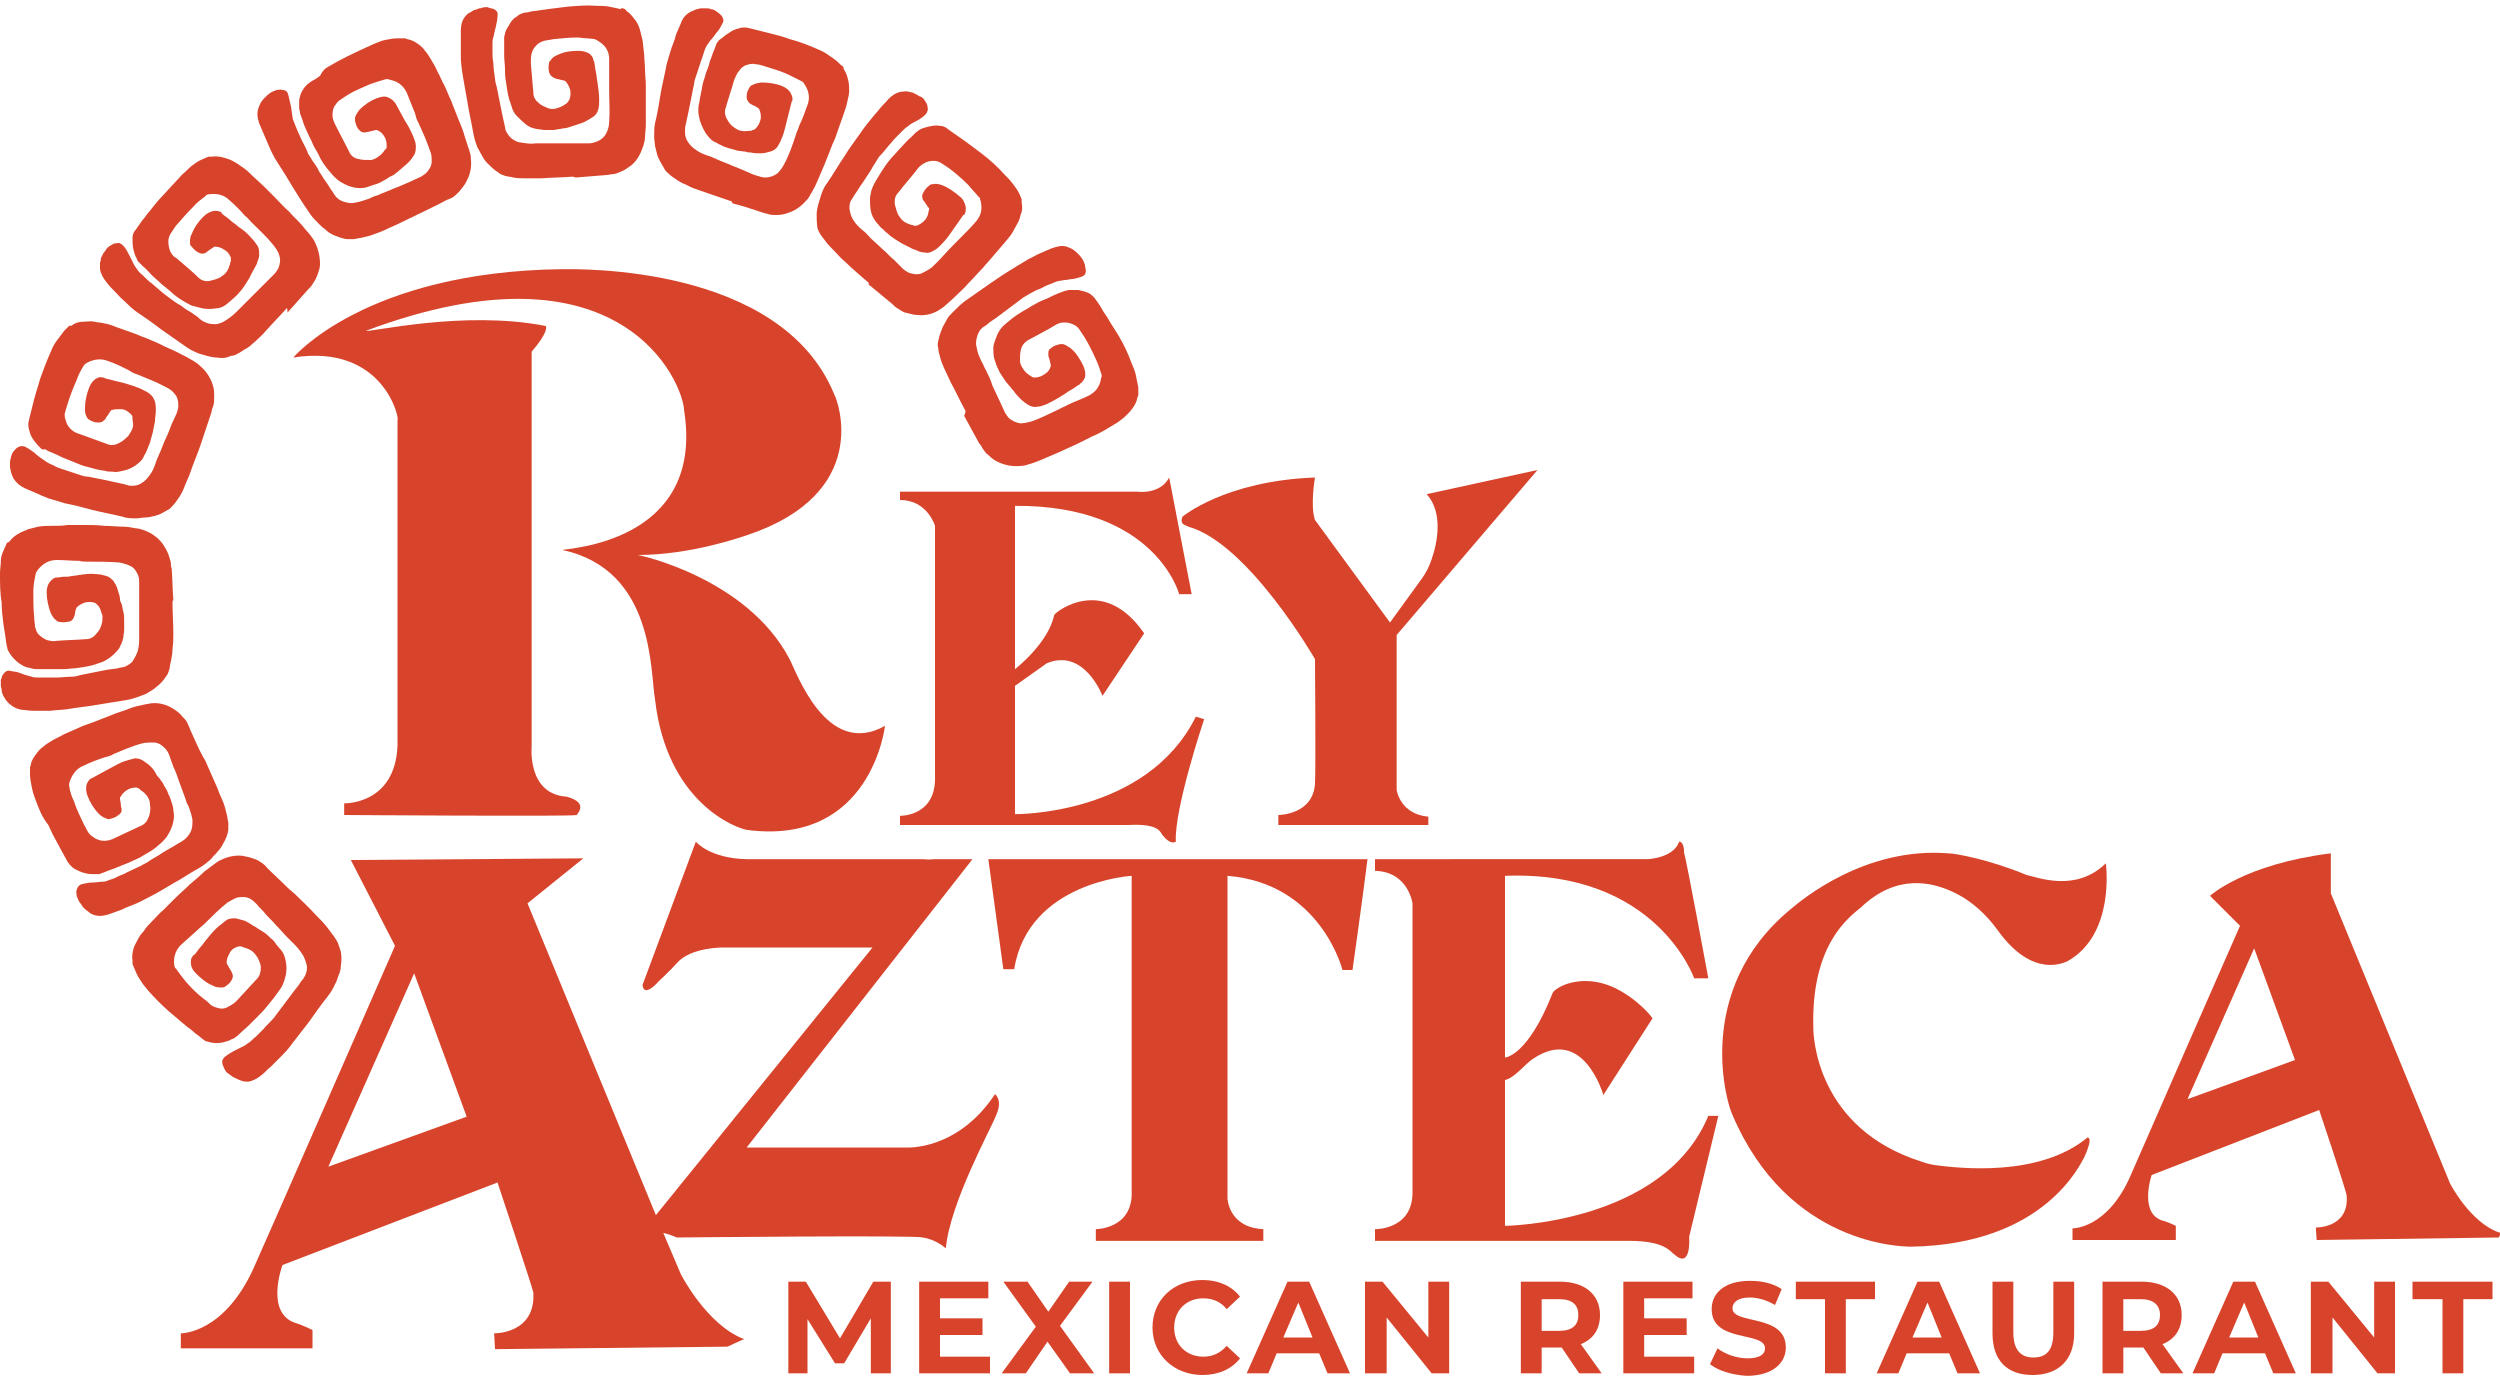 <?xml version="1.0" encoding="utf-8"?>
<!-- Generator: Adobe Illustrator 24.0.0, SVG Export Plug-In . SVG Version: 6.00 Build 0)  -->
<svg version="1.1" id="Layer_1" xmlns="http://www.w3.org/2000/svg" xmlns:xlink="http://www.w3.org/1999/xlink" x="0px" y="0px"
	 viewBox="0 0 300 165.4" style="enable-background:new 0 0 300 165.4;" xml:space="preserve">
<style type="text/css">
	.st0{fill:#D8442B;}
</style>
<g>
	<g>
		<g>
			<path class="st0" d="M262.5,131.9l8-18.1l4.9,13.4L262.5,131.9z M299.9,147.9c-3.5-1.2-5.9-5.9-5.9-5.9l-14.3-34.8v-4.8
				c-10.4,1.3-14.5,5.1-14.5,5.1l3.6,3.6c0,0-12.6,28.7-13.1,29.9c-2.8,6.5-7,6.4-7,6.4v1.4h12.4v-1.7c0,0-0.8-0.4-1.5-0.6
				c-3-0.8-1.4-5.5-1.4-5.5l20.1-7.8c0,0,3.3,9.8,3.3,10.3c0.3,3.9-3.7,3.8-3.7,3.8l0.1,1.5l21.8-0.3
				C299.9,148.6,300.2,147.8,299.9,147.9"/>
			<path class="st0" d="M119.4,131.3c-4.5,6.8-10.6,6.4-10.6,6.4H89.6l27.1-34.6h-4.6c-0.8,0.1-1.2,0-1.2,0H89.6
				c-4.5-0.1-6.1-2.1-6.1-2.1l-6.4,17.2c0.2,1.6,1.9-0.4,1.9-0.4s1.6-1.5,2.2-2.2c1.7-2,5.7-1.9,5.7-1.9h17.8l-25.9,32l-0.6,0.7
				c-3.2,2.2-1.4,2.3-0.8,1.9c0.5-0.6,1.5-0.5,2.4-0.3c0.8,0.2,1.4,0.5,1.4,0.5s28.9-0.3,29.5,0c1.6,0.2,2.8,1.3,2.8,1.3
				c0.5-5.5,5.5-14.5,6-15.9C120.4,132,119.4,131.3,119.4,131.3"/>
			<path class="st0" d="M39.4,140l10.3-23.2L56,134L39.4,140z M81.7,152.9l-2-4.7l-1-2.4l-15.4-37.4l6.7-5.4l-27.9,0.2l5.3,10.3
				c0,0-16.1,36.8-16.8,38.3c-3.6,8.3-8.9,8.2-8.9,8.2v1.8h15.8v-2.2c0,0-1-0.5-1.9-0.8c-3.9-1.1-1.7-7-1.7-7l25.8-9.9
				c0,0,4.2,12.6,4.3,13.2c0.3,5-4.7,4.9-4.7,4.9l0.1,1.9l27.9-0.3c0,0,1.7-0.8,2-0.9C84.8,159,81.7,152.9,81.7,152.9"/>
			<path class="st0" d="M120.4,116.3h1.3c1.7-10.5,14.1-11.2,14.1-11.2v37.8c0.2,4.6-4.3,4.6-4.3,4.6v1.4h20.1v-1.4
				c-4.2-0.2-4.3-3.7-4.3-3.7v-38.7c11.2,0.9,13.8,11.3,13.8,11.3h1.2c0,0,1.3-9.2,1.8-13.3h-45.5L120.4,116.3z"/>
			<path class="st0" d="M205,133.9c-5.4,13-24.4,13.2-24.4,13.2v-17.5c1.1-0.2,2.5-2,3.3-2.5c6.1-4.2,8.5,4.3,8.5,4.3l5.9-9.2
				c-0.6-0.9-2.2-2.3-3.2-2.9c-4.7-3.1-8.6-0.8-8.8-0.1c-3,7.6-5.7,7.7-5.7,7.7v-21.8c18.2-0.7,22.7,12.3,22.7,12.3h1.7
				c0,0-2.7-14.6-2.9-15c0-1.5-0.6-1.4-0.6-1.4c-0.7,2-3.8,2.1-3.8,2.1h-5.7H165v1.4c4,0.1,4.5,3.9,4.5,3.9v34.7
				c0,4.5-4.5,4.4-4.5,4.4v1.4h30.4c4.5,0,5,1.3,5.6,1.7c2,1.7,1.7-2.2,1.7-2.2l3.5-14.5L205,133.9L205,133.9z"/>
			<path class="st0" d="M250.5,136.5c-5.8,4.8-15.4,3.7-18.4,3.3c-0.5-0.1-1-0.2-1.5-0.4c-12.7-4-13-15.2-13-16
				c-0.3-10.2,4.4-13.4,5.7-14.5c4.2-4,8.4-3.2,11.4-1.7c2,1,3.7,2.6,5,4.4c4.3,6,8.1,3.8,8.3,3.8c5.9-3.2,4.7-11.8,4.7-11.8
				c-3.6,3.5-8.1,1.7-9.5,1.4c-4.6-1.9-8.6-2.6-9.4-2.6c-10-0.8-17.6,5.6-18.8,6.6c-12,9.8-7.7,23.7-7.1,24.8
				c6.7,15.7,20.4,15.8,21.5,15.8c16.1-0.3,20.3-10.1,20.7-10.7C251,136.9,250.8,136.5,250.5,136.5"/>
			<path class="st0" d="M35.2,42.9c0,0,8.6-10.3,32.2-10.6c1.9,0,26.3-0.6,32.7,15c0.5,0.9,4.5,11.9-10.4,16.9
				c-0.9,0.3-6.9,2.4-13.2,2.4c0.3,0,13.1,2.8,18.2,12.4c0.8,1.4,4.4,12.1,11.5,8.1c0,0-1.6,14.4-16.5,12.5
				c-1.4-0.2-9.7-3.3-11.1-15.7c-0.6-3.3,0-15.5-11.1-17.9c0.2-0.2,17.1-0.7,14.6-16.7c-0.1-3.4-7.5-21.1-38.2-9.6
				c0.5,0.2,11.7-2.5,21.5-0.6c0.3,0,0.3,0.9-1.6,3.1v47.3c0,0-0.6,5.8,4.2,6.1c1.1,0.3,2.3,0.9,1.2,2.2c-0.2,0.2-27.9,0-27.9,0
				v-1.4c0,0,6.1,0.2,6.4-6.9V50.4C48,50.4,46.1,41.2,35.2,42.9"/>
			<path class="st0" d="M108,59h28.5c0,0,2.7,0.4,3.8-1.7l2.7,14h-1.5c0,0-2.8-10.7-19.7-10.6v19.6c0,0,4-3.1,4.7-6.5
				c0.2-0.4,5.9-4.9,10.8,2.2l-5,7.5c0,0-2.2-5.8-6.7-3.9c-0.7,0.5-3.8,2.7-3.8,2.7v15.4c0,0,15.8,0.2,21.7-11.7l1,0.3
				c0,0-3.6,10.7-3.4,14.7c0,0-0.6,0.5-1.6-0.8c-0.3-0.3-0.3-1.4-4.1-1.2H108v-1.1c0,0,4.1,0.1,4.2-4.3V63.1c0,0-0.9-3.1-4.2-3.1V59
				z"/>
			<path class="st0" d="M141.9,62c0,0,5.1-4.3,15.9-4.7c0,0-0.6,3.4,0,5.1l9,12.3l3.7-5.1c0.6-0.8,1-1.6,1.3-2.5
				c0.7-2,1.4-5.6-0.6-7.8l13.3-2.9l-16.9,19.8v18.6c0,0,0.4,2.9,3.8,3.2v1h-18v-1.2c0,0,4.2,0,4.4-3.8c0.1-1.5,0-14.9,0-14.9
				s-8-13.9-15.2-15.9C142.3,63,141.5,63,141.9,62"/>
		</g>
		<polygon class="st0" points="104.8,153.8 100.8,160.6 96.7,153.8 94.6,153.8 94.6,164.8 96.9,164.8 96.9,158.3 100.2,163.6 
			101.3,163.6 104.5,158.2 104.5,164.8 106.9,164.8 106.9,153.8 		"/>
		<polygon class="st0" points="110.3,153.8 110.3,164.8 118.8,164.8 118.8,162.8 112.8,162.8 112.8,160.2 117.9,160.2 117.9,158.2 
			112.8,158.2 112.8,155.8 118.6,155.8 118.6,153.8 		"/>
		<polygon class="st0" points="128.3,153.8 125.8,157.4 123.3,153.8 120.4,153.8 124.3,159.2 120.2,164.8 123.1,164.8 125.7,161 
			128.4,164.8 131.3,164.8 127.2,159.1 131.1,153.8 		"/>
		<rect x="133.1" y="153.8" class="st0" width="2.5" height="11"/>
		<g>
			<path class="st0" d="M138.3,159.3c0-3.3,2.5-5.7,6-5.7c1.9,0,3.5,0.7,4.5,2l-1.6,1.5c-0.7-0.9-1.7-1.3-2.8-1.3
				c-2.1,0-3.5,1.5-3.5,3.5c0,2.1,1.5,3.5,3.5,3.5c1.1,0,2-0.4,2.8-1.3l1.6,1.5c-1,1.3-2.6,2-4.5,2
				C140.9,165,138.3,162.6,138.3,159.3"/>
		</g>
		<path class="st0" d="M155.8,156.3l1.7,4.2H154L155.8,156.3z M154.5,153.8l-4.9,11h2.6l1-2.4h5.1l1,2.4h2.7l-4.9-11H154.5z"/>
		<polygon class="st0" points="171.4,153.8 171.4,160.5 165.9,153.8 163.8,153.8 163.8,164.8 166.4,164.8 166.4,158.1 171.8,164.8 
			173.9,164.8 173.9,153.8 		"/>
		<g>
			<path class="st0" d="M187.1,155.9H185v3.8h2.1c1.6,0,2.3-0.7,2.3-1.9C189.4,156.6,188.7,155.9,187.1,155.9 M189.5,164.8l-2.1-3.1
				h-0.1H185v3.1h-2.5v-11h4.7c2.9,0,4.8,1.5,4.8,4c0,1.7-0.8,2.9-2.3,3.5l2.5,3.5L189.5,164.8L189.5,164.8z"/>
		</g>
		<polygon class="st0" points="194.8,153.8 194.8,164.8 203.3,164.8 203.3,162.8 197.3,162.8 197.3,160.2 202.4,160.2 202.4,158.2 
			197.3,158.2 197.3,155.8 203.1,155.8 203.1,153.8 		"/>
		<g>
			<path class="st0" d="M205.2,163.7l0.9-1.9c0.9,0.7,2.3,1.2,3.6,1.2c1.5,0,2.1-0.5,2.1-1.2c0-2.1-6.4-0.6-6.4-4.7
				c0-1.9,1.5-3.4,4.6-3.4c1.4,0,2.8,0.3,3.8,1l-0.8,1.9c-1-0.6-2.1-0.9-3-0.9c-1.5,0-2.1,0.6-2.1,1.3c0,2,6.4,0.6,6.4,4.7
				c0,1.8-1.5,3.4-4.7,3.4C207.9,165,206.2,164.5,205.2,163.7"/>
		</g>
		<polygon class="st0" points="215.5,153.8 215.5,155.9 219,155.9 219,164.8 221.5,164.8 221.5,155.9 225,155.9 225,153.8 		"/>
		<path class="st0" d="M231.3,156.3l1.7,4.2h-3.5L231.3,156.3z M230.1,153.8l-4.9,11h2.6l1-2.4h5.1l1,2.4h2.7l-4.9-11H230.1z"/>
		<g>
			<path class="st0" d="M239.1,160v-6.2h2.5v6.1c0,2.1,0.9,3,2.4,3c1.6,0,2.4-0.9,2.4-3v-6.1h2.5v6.2c0,3.2-1.9,5-5,5
				S239.1,163.2,239.1,160"/>
			<path class="st0" d="M256.9,155.9h-2.1v3.8h2.1c1.6,0,2.3-0.7,2.3-1.9C259.2,156.6,258.4,155.9,256.9,155.9 M259.3,164.8
				l-2.1-3.1H257h-2.2v3.1h-2.5v-11h4.7c2.9,0,4.8,1.5,4.8,4c0,1.7-0.8,2.9-2.3,3.5l2.5,3.5L259.3,164.8L259.3,164.8z"/>
		</g>
		<path class="st0" d="M269.3,156.3l1.7,4.2h-3.5L269.3,156.3z M268,153.8l-4.9,11h2.6l1-2.4h5.1l1,2.4h2.7l-4.9-11H268z"/>
		<polygon class="st0" points="284.9,153.8 284.9,160.5 279.4,153.8 277.3,153.8 277.3,164.8 279.9,164.8 279.9,158.1 285.3,164.8 
			287.4,164.8 287.4,153.8 		"/>
		<polygon class="st0" points="289.5,153.8 289.5,155.9 293.1,155.9 293.1,164.8 295.6,164.8 295.6,155.9 299.1,155.9 299.1,153.8 
					"/>
		<g>
			<path class="st0" d="M115.8,49.2c-0.6-1.1-1.1-2.2-1.7-3.3c-0.3-0.6-0.5-1.1-0.8-1.7c-0.2-0.5-0.4-0.9-0.5-1.4
				c-0.1-0.3-0.2-0.7-0.2-1c-0.1-0.3-0.1-0.6,0-0.9c0.1-0.6,0.3-1.1,0.5-1.6c0.2-0.4,0.4-0.7,0.6-1.1c0.2-0.3,0.4-0.5,0.7-0.8
				c0.4-0.4,0.8-0.8,1.3-1.2c1-0.7,2-1.4,3-2.1c1-0.7,1.9-1.3,2.9-1.9c0.6-0.4,1.2-0.7,1.8-1.1c0.5-0.2,0.9-0.5,1.4-0.7
				c0.5-0.2,0.9-0.4,1.4-0.6c0.6-0.2,1.2-0.4,1.8-0.2c0.3,0.1,0.5,0.2,0.7,0.3c0.1,0.1,0.3,0.2,0.4,0.3c0.2,0.2,0.3,0.3,0.5,0.5
				c0.1,0.1,0.2,0.3,0.3,0.4c0.1,0.2,0.2,0.4,0.3,0.7c0,0.2,0.1,0.5,0.1,0.7c0,0.4-0.2,0.6-0.5,0.7c-0.4,0.1-0.8,0.3-1.3,0.3
				c-0.4,0.1-0.9,0.1-1.3,0.2c-0.2,0-0.5,0.1-0.7,0.2c-0.3,0.1-0.7,0.3-1,0.4c-0.4,0.2-0.7,0.4-1.1,0.5c-0.6,0.3-1.1,0.6-1.6,0.9
				c-0.3,0.2-0.5,0.4-0.8,0.6c-0.4,0.3-0.8,0.6-1.2,0.9c-0.4,0.3-0.8,0.6-1.2,0.9c-0.4,0.3-0.8,0.5-1.1,0.8
				c-0.2,0.2-0.5,0.3-0.7,0.5c-0.3,0.3-0.5,0.7-0.6,1.2c-0.1,0.4-0.1,0.8,0,1.1c0.1,0.6,0.3,1.1,0.6,1.7c0.2,0.3,0.3,0.7,0.5,1
				c0.3,0.6,0.6,1.2,0.8,1.9c0.3,0.6,0.5,1.1,0.8,1.7c0.2,0.4,0.4,0.9,0.6,1.3c0.1,0.3,0.3,0.5,0.5,0.8c0.4,0.4,0.9,0.6,1.4,0.7
				c0.5,0,0.9-0.1,1.3-0.2c1.2-0.4,2.3-1,3.4-1.5c0.3-0.2,0.7-0.3,1-0.5c0.8-0.4,1.7-0.7,2.5-1.1c0.8-0.4,1.3-1,1.5-1.9
				c0-0.1,0-0.2,0.1-0.4c0-0.1,0-0.1,0-0.2c-0.2-0.6-0.4-1.3-0.7-1.9c-0.4-0.9-0.9-1.9-1.4-2.7c-0.2-0.3-0.4-0.6-0.6-0.9
				c-0.2-0.3-0.5-0.5-0.8-0.6c-0.4-0.2-0.8-0.2-1.1-0.2c-0.4,0-0.8,0.2-1.1,0.4c-1,0.6-2,1.1-3.1,1.7c-0.5,0.3-0.8,0.7-0.9,1.2
				c-0.1,0.4-0.1,0.8-0.1,1.3c0,0.4,0.2,0.7,0.4,1c0.2,0.3,0.4,0.5,0.7,0.7c0.1,0.1,0.2,0.1,0.3,0.2c0.1,0.1,0.3,0.1,0.4,0.1
				c0.5,0,0.9-0.2,1.3-0.5c0.3-0.2,0.5-0.5,0.6-0.9c0,0,0-0.1,0-0.1c-0.1-0.3-0.1-0.5-0.2-0.8c-0.1-0.2-0.1-0.4-0.1-0.6
				c0-0.3,0.1-0.5,0.3-0.6c0.3-0.3,0.7-0.4,1.1-0.5c0.1,0,0.2,0,0.4,0c0.3,0.1,0.6,0.3,0.9,0.5c0.7,0.6,1.1,1.3,1.5,2.1
				c0.2,0.5,0.3,0.9,0.2,1.4c-0.1,0.2-0.2,0.4-0.4,0.6c-0.1,0.1-0.2,0.1-0.2,0.2c-0.4,0.2-0.7,0.5-1.1,0.7c-0.4,0.2-0.7,0.5-1.1,0.7
				c-0.6,0.4-1.2,0.7-1.8,1c-0.3,0.1-0.7,0.3-1.1,0.3c-0.4,0.1-0.7,0-1.1-0.2c-0.3-0.2-0.6-0.4-0.9-0.7c-0.3-0.3-0.6-0.6-0.8-0.9
				c-0.1-0.2-0.3-0.3-0.4-0.5c-0.2-0.2-0.4-0.5-0.6-0.7c-0.2-0.3-0.4-0.6-0.6-0.9c-0.2-0.3-0.3-0.6-0.5-1c-0.1-0.3-0.2-0.6-0.3-0.9
				c-0.1-0.5-0.1-0.9-0.1-1.4c0.1-0.5,0.3-1,0.5-1.5c0.2-0.4,0.4-0.7,0.7-1c0.2-0.2,0.5-0.4,0.7-0.6c0.6-0.5,1.2-0.9,1.9-1.3
				c0.4-0.2,0.8-0.5,1.2-0.7c0.5-0.3,1-0.5,1.5-0.7c0.4-0.2,0.8-0.4,1.3-0.6c0.3-0.1,0.5-0.2,0.8-0.3c0.2,0,0.3-0.1,0.5-0.1
				c0.4,0,0.8,0,1.1,0c0.5,0.1,0.9,0.2,1.3,0.4c0.2,0.1,0.4,0.3,0.6,0.5c0.1,0.1,0.2,0.3,0.3,0.4c0.2,0.3,0.5,0.7,0.7,1.1
				c0.2,0.4,0.5,0.7,0.7,1.1c0.4,0.7,0.9,1.4,1.3,2.1c0.6,1,1.1,2.1,1.5,3.2c0.2,0.5,0.4,0.9,0.5,1.4c0.1,0.5,0.2,1,0.3,1.5
				c0,0.3,0,0.5,0,0.8c0,0,0,0.1,0,0.1c0,0.1-0.1,0.2-0.1,0.3c-0.1,0.5-0.3,0.9-0.6,1.3c-0.2,0.3-0.5,0.6-0.8,0.9
				c-0.3,0.3-0.6,0.5-1,0.8c-0.5,0.3-1,0.6-1.5,0.9c-0.5,0.3-1.1,0.6-1.6,0.8c-0.6,0.3-1.2,0.6-1.8,0.9c-0.7,0.3-1.5,0.7-2.2,1
				c-0.7,0.3-1.4,0.6-2.1,0.9c-0.5,0.2-1,0.4-1.4,0.5c-0.3,0.1-0.6,0.2-0.9,0.2c-0.9,0.1-1.8,0-2.7-0.4c-0.5-0.2-0.9-0.5-1.3-0.9
				c-0.3-0.2-0.5-0.5-0.7-0.8c-0.1-0.2-0.2-0.4-0.4-0.6c-0.6-1.1-1.2-2.2-1.8-3.3C115.9,49.4,115.9,49.3,115.8,49.2
				C115.8,49.2,115.8,49.2,115.8,49.2"/>
			<path class="st0" d="M104.2,33.9c-0.9-0.8-1.9-1.6-2.8-2.5c-0.5-0.4-0.9-0.9-1.3-1.3c-0.4-0.4-0.7-0.7-1-1.1
				c-0.2-0.3-0.4-0.5-0.6-0.8c-0.2-0.3-0.3-0.5-0.4-0.8C98,26.8,98,26.2,98,25.7c0-0.4,0.1-0.8,0.2-1.2c0.1-0.3,0.2-0.7,0.3-1
				c0.2-0.6,0.4-1.1,0.8-1.6c0.7-1,1.3-2.1,2-3.1c0.6-1,1.3-1.9,2-2.9c0.4-0.6,0.8-1.1,1.3-1.7c0.3-0.4,0.7-0.8,1-1.2
				c0.3-0.4,0.7-0.7,1-1.1c0.4-0.4,0.9-0.8,1.6-0.9c0.3,0,0.5-0.1,0.8,0c0.2,0,0.3,0.1,0.5,0.1c0.2,0.1,0.4,0.2,0.6,0.3
				c0.1,0.1,0.3,0.2,0.4,0.2c0.2,0.1,0.4,0.3,0.5,0.5c0.1,0.2,0.3,0.4,0.3,0.7c0.1,0.4,0,0.6-0.2,0.9c-0.3,0.3-0.7,0.6-1.1,0.8
				c-0.4,0.2-0.8,0.4-1.1,0.7c-0.2,0.1-0.4,0.3-0.6,0.5c-0.3,0.3-0.5,0.5-0.8,0.8c-0.3,0.3-0.5,0.6-0.8,0.9c-0.4,0.5-0.8,1-1.2,1.4
				c-0.2,0.3-0.4,0.6-0.5,0.8c-0.3,0.4-0.5,0.9-0.8,1.3c-0.3,0.4-0.5,0.8-0.8,1.2c-0.3,0.4-0.5,0.8-0.8,1.2
				c-0.2,0.3-0.3,0.5-0.5,0.8c-0.2,0.4-0.2,0.9-0.1,1.3c0.1,0.4,0.2,0.7,0.4,1c0.3,0.5,0.7,0.9,1.2,1.3c0.3,0.2,0.5,0.5,0.8,0.8
				c0.5,0.5,1,0.9,1.5,1.4c0.5,0.4,0.9,0.9,1.4,1.3c0.3,0.3,0.7,0.7,1,1c0.2,0.2,0.5,0.4,0.7,0.5c0.5,0.2,1.1,0.3,1.6,0.1
				c0.4-0.2,0.8-0.4,1.2-0.7c0.9-0.8,1.7-1.8,2.6-2.7c0.3-0.3,0.5-0.5,0.8-0.8c0.6-0.6,1.3-1.3,1.9-2c0.6-0.7,0.8-1.4,0.6-2.4
				c0-0.1-0.1-0.2-0.1-0.4c0-0.1,0-0.1-0.1-0.1c-0.4-0.5-0.9-1-1.3-1.5c-0.7-0.7-1.5-1.4-2.3-2c-0.3-0.2-0.6-0.4-0.9-0.6
				c-0.3-0.2-0.6-0.3-1-0.3c-0.4,0-0.8,0.1-1.1,0.3c-0.4,0.2-0.7,0.5-0.9,0.8c-0.7,0.9-1.5,1.8-2.2,2.7c-0.4,0.4-0.5,0.9-0.4,1.5
				c0.1,0.4,0.2,0.8,0.4,1.2c0.2,0.3,0.4,0.6,0.7,0.8c0.3,0.2,0.6,0.3,0.9,0.4c0.1,0,0.2,0,0.3,0.1c0.2,0,0.3,0,0.5-0.1
				c0.4-0.2,0.8-0.5,1-0.9c0.2-0.3,0.2-0.7,0.3-1c0,0,0-0.1,0-0.1c-0.2-0.2-0.3-0.4-0.5-0.7c-0.1-0.2-0.3-0.3-0.3-0.5
				c-0.1-0.3,0-0.5,0.1-0.7c0.2-0.4,0.5-0.7,0.8-0.9c0.1-0.1,0.2-0.1,0.4-0.1c0.3-0.1,0.7,0,1,0.1c0.8,0.3,1.5,0.8,2.2,1.4
				c0.4,0.3,0.6,0.8,0.7,1.3c0,0.2,0,0.5-0.1,0.7c0,0.1-0.1,0.2-0.2,0.2c-0.2,0.3-0.5,0.7-0.7,1c-0.2,0.3-0.5,0.7-0.7,1
				c-0.4,0.6-0.8,1.1-1.3,1.6c-0.3,0.3-0.5,0.5-0.9,0.7c-0.3,0.2-0.7,0.3-1,0.2c-0.4,0-0.7-0.1-1.1-0.3c-0.4-0.1-0.7-0.3-1.1-0.5
				c-0.2-0.1-0.4-0.2-0.6-0.3c-0.3-0.2-0.5-0.3-0.8-0.5c-0.3-0.2-0.6-0.4-0.9-0.7c-0.3-0.2-0.5-0.5-0.8-0.7
				c-0.2-0.2-0.4-0.5-0.6-0.7c-0.3-0.4-0.5-0.8-0.6-1.3c-0.1-0.5-0.1-1.1-0.1-1.6c0.1-0.4,0.1-0.8,0.3-1.2c0.1-0.3,0.3-0.6,0.4-0.8
				c0.4-0.7,0.8-1.3,1.2-1.9c0.3-0.4,0.6-0.8,0.9-1.1c0.4-0.4,0.7-0.8,1.1-1.2c0.3-0.3,0.6-0.7,1-1c0.2-0.2,0.4-0.4,0.6-0.6
				c0.1-0.1,0.3-0.2,0.4-0.3c0.3-0.2,0.7-0.3,1.1-0.4c0.5-0.1,0.9-0.2,1.4-0.1c0.3,0,0.5,0.1,0.7,0.2c0.1,0.1,0.3,0.2,0.4,0.3
				c0.3,0.2,0.7,0.5,1,0.7c0.3,0.2,0.7,0.5,1,0.7c0.7,0.5,1.3,1,2,1.5c0.9,0.7,1.8,1.5,2.6,2.4c0.4,0.4,0.7,0.7,1,1.1
				c0.3,0.4,0.6,0.8,0.8,1.2c0.1,0.2,0.2,0.5,0.3,0.7c0,0,0,0.1,0,0.1c0,0.1,0,0.2,0,0.3c0.1,0.5,0.1,1-0.1,1.4
				c-0.1,0.4-0.2,0.8-0.4,1.1c-0.2,0.4-0.4,0.7-0.6,1.1c-0.3,0.5-0.7,0.9-1.1,1.4c-0.4,0.5-0.8,0.9-1.2,1.4c-0.4,0.5-0.9,1-1.3,1.5
				c-0.6,0.6-1.1,1.2-1.7,1.8c-0.5,0.6-1.1,1.1-1.6,1.6c-0.4,0.4-0.8,0.7-1.1,1c-0.2,0.2-0.5,0.4-0.8,0.6c-0.8,0.5-1.7,0.7-2.6,0.6
				c-0.5,0-1-0.2-1.5-0.3c-0.3-0.1-0.6-0.3-0.9-0.5c-0.2-0.1-0.4-0.3-0.6-0.5c-1-0.8-1.9-1.6-2.9-2.4
				C104.3,34,104.3,33.9,104.2,33.9C104.2,33.9,104.2,33.9,104.2,33.9"/>
			<path class="st0" d="M87.6,24.1c-1.2-0.4-2.3-0.8-3.5-1.2c-0.6-0.2-1.2-0.4-1.7-0.7c-0.5-0.2-0.9-0.4-1.3-0.7
				c-0.3-0.2-0.6-0.4-0.8-0.6c-0.2-0.2-0.5-0.4-0.6-0.7c-0.3-0.5-0.6-1-0.8-1.5c-0.1-0.4-0.2-0.8-0.3-1.2c0-0.3-0.1-0.7-0.1-1
				c0-0.6,0-1.2,0.1-1.7c0.3-1.2,0.5-2.4,0.7-3.7c0.2-1.1,0.5-2.3,0.7-3.4c0.2-0.7,0.4-1.4,0.6-2c0.2-0.5,0.4-1,0.5-1.5
				c0.2-0.5,0.4-0.9,0.6-1.4c0.2-0.6,0.6-1.1,1.2-1.4c0.2-0.1,0.5-0.2,0.7-0.3c0.2,0,0.3-0.1,0.5-0.1c0.2,0,0.5,0,0.7,0
				c0.2,0,0.3,0,0.5,0.1c0.2,0,0.5,0.1,0.7,0.3c0.2,0.1,0.4,0.3,0.6,0.5c0.2,0.3,0.3,0.6,0.1,0.9c-0.2,0.4-0.4,0.8-0.7,1.1
				c-0.3,0.4-0.5,0.7-0.8,1c-0.1,0.2-0.3,0.4-0.4,0.6c-0.2,0.3-0.3,0.7-0.4,1c-0.1,0.4-0.3,0.8-0.4,1.2c-0.2,0.6-0.4,1.2-0.6,1.8
				c-0.1,0.3-0.1,0.7-0.2,1c-0.1,0.5-0.2,1-0.3,1.5c-0.1,0.5-0.2,1-0.3,1.5c-0.1,0.5-0.2,0.9-0.3,1.4c-0.1,0.3-0.1,0.6-0.1,0.9
				c0,0.5,0.1,0.9,0.4,1.3c0.2,0.3,0.5,0.6,0.8,0.8c0.5,0.4,1,0.6,1.6,0.8c0.4,0.1,0.7,0.3,1,0.4c0.6,0.3,1.3,0.5,1.9,0.8
				c0.6,0.2,1.2,0.5,1.7,0.7c0.4,0.2,0.9,0.4,1.3,0.5c0.3,0.1,0.6,0.2,0.9,0.2c0.6,0,1.1-0.2,1.5-0.5c0.3-0.3,0.6-0.7,0.8-1.1
				c0.6-1.1,1-2.3,1.4-3.5c0.1-0.4,0.3-0.7,0.4-1.1c0.4-0.8,0.7-1.7,1-2.5c0.3-0.8,0.2-1.6-0.3-2.4c-0.1-0.1-0.1-0.2-0.2-0.3
				c0,0-0.1-0.1-0.1-0.1c-0.6-0.3-1.2-0.6-1.8-0.9c-0.9-0.4-1.9-0.7-2.9-1c-0.3-0.1-0.7-0.2-1-0.2c-0.3-0.1-0.7,0-1,0.1
				c-0.4,0.1-0.7,0.4-0.9,0.7c-0.3,0.3-0.4,0.7-0.6,1.1c-0.3,1.1-0.7,2.2-1,3.3c-0.2,0.5-0.1,1,0.2,1.5c0.2,0.4,0.5,0.7,0.8,0.9
				c0.3,0.2,0.6,0.4,0.9,0.4c0.3,0.1,0.6,0,1,0c0.1,0,0.2,0,0.3-0.1c0.2,0,0.3-0.1,0.4-0.2c0.3-0.3,0.5-0.7,0.6-1.2
				c0-0.4,0-0.7-0.2-1.1c0,0,0-0.1-0.1-0.1c-0.2-0.2-0.5-0.3-0.7-0.4c-0.2-0.1-0.4-0.2-0.5-0.4c-0.2-0.2-0.2-0.4-0.2-0.7
				c0-0.4,0.2-0.8,0.4-1.1c0.1-0.1,0.2-0.2,0.3-0.2c0.3-0.2,0.6-0.2,1-0.3c0.9,0,1.7,0.1,2.5,0.4c0.5,0.2,0.9,0.5,1.1,0.9
				c0.1,0.2,0.2,0.4,0.2,0.7c0,0.1,0,0.2-0.1,0.3c-0.1,0.4-0.2,0.8-0.3,1.2c-0.1,0.4-0.2,0.8-0.3,1.2c-0.2,0.7-0.3,1.4-0.6,2
				c-0.1,0.3-0.3,0.7-0.5,1s-0.5,0.5-0.9,0.6c-0.4,0.1-0.7,0.2-1.1,0.2c-0.4,0-0.8,0-1.2-0.1c-0.2,0-0.4,0-0.6-0.1
				c-0.3,0-0.6-0.1-0.9-0.1c-0.4-0.1-0.7-0.2-1.1-0.3c-0.3-0.1-0.7-0.2-1-0.4c-0.3-0.1-0.5-0.3-0.8-0.4c-0.4-0.2-0.7-0.6-1-1
				c-0.3-0.5-0.5-0.9-0.7-1.5c-0.1-0.4-0.2-0.8-0.2-1.2c0-0.3,0-0.6,0.1-0.9c0.1-0.8,0.3-1.5,0.4-2.2c0.1-0.5,0.3-0.9,0.4-1.4
				c0.2-0.5,0.4-1,0.5-1.5c0.2-0.4,0.3-0.9,0.5-1.3c0.1-0.3,0.2-0.5,0.3-0.8c0.1-0.1,0.2-0.3,0.3-0.4C86.8,4.5,87,4.2,87.4,4
				c0.4-0.3,0.8-0.5,1.3-0.6c0.2-0.1,0.5-0.1,0.8-0.1c0.2,0,0.3,0.1,0.5,0.1c0.4,0.1,0.8,0.2,1.2,0.3c0.4,0.1,0.8,0.2,1.2,0.3
				c0.8,0.2,1.6,0.4,2.4,0.7c1.1,0.3,2.2,0.7,3.3,1.2c0.5,0.2,0.9,0.4,1.3,0.7c0.4,0.3,0.8,0.5,1.2,0.9c0.2,0.2,0.4,0.4,0.6,0.5
				c0,0,0,0,0,0.1c0,0.1,0.1,0.2,0.1,0.3c0.3,0.4,0.4,0.9,0.5,1.3c0.1,0.4,0.1,0.8,0.1,1.2c0,0.4-0.1,0.8-0.2,1.2
				c-0.1,0.6-0.3,1.1-0.5,1.7c-0.2,0.6-0.4,1.1-0.6,1.7c-0.2,0.6-0.4,1.2-0.7,1.8c-0.3,0.8-0.6,1.5-0.9,2.3
				c-0.3,0.7-0.6,1.4-0.9,2.1c-0.2,0.5-0.4,0.9-0.7,1.4c-0.2,0.3-0.3,0.6-0.5,0.8c-0.6,0.7-1.3,1.3-2.2,1.6c-0.5,0.2-1,0.3-1.5,0.3
				c-0.3,0-0.7,0-1-0.1c-0.2-0.1-0.5-0.1-0.7-0.2c-1.2-0.4-2.4-0.8-3.6-1.1C87.8,24.1,87.7,24.1,87.6,24.1
				C87.6,24.1,87.6,24.1,87.6,24.1"/>
			<path class="st0" d="M68.7,21.2c-1.2,0.1-2.5,0.1-3.7,0.2c-0.6,0-1.2,0-1.9,0c-0.5,0-1,0-1.5-0.1c-0.3-0.1-0.7-0.1-1-0.2
				c-0.3-0.1-0.6-0.2-0.8-0.4c-0.5-0.3-0.9-0.7-1.3-1.1c-0.3-0.3-0.5-0.6-0.7-1c-0.2-0.3-0.3-0.6-0.5-0.9c-0.2-0.5-0.4-1.1-0.5-1.7
				c-0.2-1.2-0.5-2.4-0.7-3.7c-0.2-1.1-0.4-2.3-0.6-3.4c-0.1-0.7-0.2-1.4-0.2-2.1c0-0.5,0-1,0-1.6c0-0.5,0-1,0-1.5
				c0-0.6,0.1-1.2,0.5-1.7c0.2-0.2,0.3-0.4,0.6-0.5c0.2-0.1,0.3-0.2,0.5-0.3C57,1.2,57.3,1.1,57.5,1C57.6,1,57.8,1,57.9,0.9
				c0.2,0,0.5-0.1,0.7,0c0.2,0.1,0.5,0.1,0.7,0.2c0.3,0.2,0.5,0.4,0.4,0.8c0,0.4-0.1,0.9-0.2,1.3c-0.1,0.4-0.2,0.8-0.3,1.3
				c-0.1,0.2-0.1,0.5-0.1,0.7c0,0.4,0,0.7,0,1.1c0,0.4,0,0.8,0.1,1.2c0,0.6,0.1,1.2,0.2,1.9c0,0.3,0.1,0.7,0.2,1
				c0.1,0.5,0.2,1,0.3,1.5c0.1,0.5,0.2,1,0.3,1.5c0.1,0.5,0.2,0.9,0.3,1.4c0.1,0.3,0.1,0.6,0.2,0.9c0.2,0.4,0.5,0.8,0.8,1
				c0.3,0.2,0.7,0.4,1,0.4c0.6,0.1,1.2,0.2,1.8,0.1c0.4,0,0.7,0,1.1,0c0.7,0,1.4,0,2,0c0.6,0,1.3,0,1.9,0c0.5,0,1,0,1.4,0
				c0.3,0,0.6-0.1,0.9-0.2c0.5-0.2,0.9-0.5,1.2-1.1c0.2-0.4,0.3-0.9,0.3-1.3c0.1-1.2,0-2.5,0-3.7c0-0.4,0-0.8,0-1.1
				c0-0.9,0-1.8,0-2.7c0-0.9-0.4-1.6-1.2-2.1c-0.1-0.1-0.2-0.1-0.3-0.2c0,0-0.1,0-0.2-0.1c-0.7-0.1-1.3-0.1-2-0.2c-1,0-2,0.1-3,0.2
				c-0.4,0.1-0.7,0.1-1.1,0.2c-0.3,0.1-0.6,0.2-0.9,0.5c-0.3,0.3-0.5,0.6-0.6,1c-0.1,0.4-0.1,0.8-0.1,1.2c0.1,1.2,0.2,2.3,0.3,3.5
				c0,0.6,0.3,1,0.7,1.3c0.3,0.3,0.7,0.4,1.1,0.6c0.3,0.1,0.7,0.1,1,0c0.3-0.1,0.6-0.2,0.9-0.4c0.1-0.1,0.2-0.1,0.3-0.2
				c0.1-0.1,0.2-0.2,0.3-0.4c0.2-0.4,0.2-0.9,0.1-1.3c-0.1-0.3-0.3-0.7-0.5-0.9c0,0-0.1-0.1-0.1-0.1c-0.3-0.1-0.5-0.1-0.8-0.2
				c-0.2,0-0.4-0.1-0.6-0.2c-0.2-0.1-0.4-0.3-0.5-0.6c-0.1-0.4-0.1-0.8,0-1.2c0-0.1,0.1-0.2,0.2-0.3c0.2-0.3,0.5-0.5,0.8-0.6
				c0.8-0.4,1.6-0.5,2.5-0.5c0.5,0,1,0.1,1.4,0.4c0.2,0.2,0.3,0.3,0.4,0.6c0,0.1,0,0.2,0.1,0.3c0.1,0.4,0.1,0.8,0.2,1.2
				c0.1,0.4,0.1,0.8,0.2,1.3c0.1,0.7,0.2,1.4,0.2,2.1c0,0.4,0,0.7-0.1,1.1c-0.1,0.4-0.3,0.7-0.6,0.9c-0.3,0.2-0.6,0.4-1,0.6
				c-0.4,0.2-0.8,0.3-1.1,0.4c-0.2,0.1-0.4,0.1-0.6,0.2c-0.3,0.1-0.6,0.2-0.9,0.2c-0.4,0.1-0.7,0.1-1.1,0.2c-0.4,0-0.7,0-1.1,0
				c-0.3,0-0.6-0.1-0.9-0.1c-0.5-0.1-0.9-0.2-1.3-0.5c-0.4-0.3-0.8-0.7-1.2-1.1c-0.3-0.3-0.5-0.7-0.6-1.1c-0.1-0.3-0.2-0.6-0.3-0.9
				c-0.2-0.7-0.3-1.5-0.4-2.2c-0.1-0.5-0.1-1-0.1-1.4c0-0.5-0.1-1.1-0.1-1.6c0-0.5,0-0.9,0-1.4c0-0.3,0-0.6,0-0.8
				c0-0.2,0.1-0.3,0.1-0.5c0.1-0.4,0.3-0.7,0.5-1c0.2-0.4,0.5-0.8,0.9-1c0.2-0.2,0.4-0.3,0.7-0.4c0.2-0.1,0.3-0.1,0.5-0.1
				c0.4-0.1,0.8-0.2,1.2-0.2c0.4-0.1,0.8-0.1,1.3-0.2c0.8-0.1,1.6-0.2,2.4-0.3c1.2-0.1,2.3-0.2,3.5-0.1c0.5,0,1,0,1.5,0.1
				c0.5,0.1,1,0.2,1.4,0.3C74.5,0.9,74.8,1,75,1.1c0,0,0,0,0.1,0.1c0.1,0.1,0.1,0.2,0.2,0.2c0.4,0.3,0.7,0.7,1,1.1
				c0.2,0.3,0.4,0.7,0.5,1.1c0.1,0.4,0.2,0.8,0.3,1.2c0.1,0.6,0.1,1.1,0.2,1.7c0,0.6,0.1,1.2,0.1,1.8c0,0.7,0.1,1.3,0.1,2
				c0,0.8,0,1.6,0,2.4c0,0.8,0,1.6,0,2.3c0,0.5-0.1,1-0.1,1.5c0,0.3-0.1,0.6-0.2,1c-0.3,0.9-0.7,1.7-1.4,2.3
				c-0.4,0.3-0.8,0.6-1.3,0.8c-0.3,0.1-0.6,0.3-1,0.3c-0.2,0-0.5,0.1-0.7,0.1c-1.2,0.1-2.5,0.2-3.7,0.3
				C68.8,21.2,68.7,21.2,68.7,21.2C68.7,21.2,68.7,21.2,68.7,21.2"/>
			<path class="st0" d="M50,25.8c-1.1,0.5-2.2,1.1-3.4,1.6c-0.6,0.3-1.1,0.5-1.7,0.7c-0.5,0.2-0.9,0.3-1.4,0.4
				c-0.3,0.1-0.7,0.1-1,0.2c-0.3,0-0.6,0-0.9,0c-0.6-0.1-1.1-0.3-1.6-0.5c-0.4-0.2-0.7-0.4-1-0.7c-0.3-0.2-0.5-0.4-0.8-0.7
				c-0.4-0.4-0.8-0.8-1.1-1.3c-0.7-1-1.4-2.1-2-3.1c-0.6-1-1.2-2-1.8-2.9c-0.4-0.6-0.7-1.2-1-1.9c-0.2-0.5-0.4-0.9-0.6-1.4
				c-0.2-0.5-0.4-0.9-0.6-1.4c-0.2-0.6-0.3-1.2-0.1-1.8c0.1-0.3,0.2-0.5,0.3-0.7c0.1-0.1,0.2-0.3,0.3-0.4c0.2-0.2,0.3-0.3,0.5-0.5
				c0.1-0.1,0.3-0.2,0.4-0.3c0.2-0.1,0.4-0.2,0.7-0.3c0.2,0,0.5-0.1,0.7,0c0.4,0,0.6,0.2,0.7,0.6c0.1,0.4,0.2,0.9,0.3,1.3
				c0.1,0.4,0.1,0.9,0.2,1.3c0,0.2,0.1,0.5,0.2,0.7c0.1,0.3,0.3,0.7,0.4,1c0.2,0.4,0.3,0.7,0.5,1.1c0.3,0.6,0.6,1.1,0.8,1.7
				c0.2,0.3,0.4,0.6,0.5,0.8c0.3,0.4,0.6,0.8,0.8,1.3c0.3,0.4,0.5,0.8,0.8,1.2c0.3,0.4,0.5,0.8,0.8,1.2c0.2,0.3,0.3,0.5,0.5,0.7
				c0.3,0.3,0.7,0.5,1.2,0.6c0.4,0.1,0.7,0.1,1.1,0c0.6-0.1,1.1-0.3,1.7-0.5c0.3-0.2,0.7-0.3,1-0.4c0.6-0.3,1.3-0.5,1.9-0.8
				c0.6-0.2,1.2-0.5,1.7-0.7c0.4-0.2,0.9-0.4,1.3-0.6c0.3-0.1,0.5-0.3,0.8-0.5c0.4-0.4,0.7-0.9,0.7-1.4c0-0.5,0-0.9-0.2-1.3
				c-0.4-1.2-0.9-2.3-1.4-3.4c-0.2-0.3-0.3-0.7-0.4-1.1c-0.3-0.8-0.7-1.7-1-2.5c-0.4-0.8-1-1.3-1.9-1.5c-0.1,0-0.2-0.1-0.4-0.1
				c0,0-0.1,0-0.2,0c-0.7,0.2-1.3,0.4-1.9,0.6c-0.9,0.4-1.9,0.8-2.7,1.3c-0.3,0.2-0.6,0.4-0.9,0.6c-0.3,0.2-0.5,0.5-0.7,0.8
				c-0.2,0.4-0.2,0.8-0.2,1.1c0,0.4,0.2,0.8,0.4,1.2c0.5,1,1.1,2.1,1.6,3.1c0.2,0.5,0.6,0.8,1.2,0.9c0.4,0.1,0.8,0.1,1.3,0.1
				c0.4,0,0.7-0.2,1-0.4c0.3-0.2,0.5-0.4,0.7-0.7c0.1-0.1,0.1-0.2,0.2-0.2c0.1-0.1,0.1-0.3,0.1-0.4c0-0.5-0.1-0.9-0.4-1.3
				c-0.2-0.3-0.5-0.5-0.8-0.6c0,0-0.1,0-0.1,0c-0.3,0.1-0.5,0.1-0.8,0.2c-0.2,0-0.4,0.1-0.6,0.1c-0.3,0-0.5-0.2-0.6-0.3
				c-0.3-0.3-0.4-0.7-0.5-1.1c0-0.1,0-0.3,0-0.4c0.1-0.3,0.3-0.6,0.5-0.9c0.6-0.6,1.3-1.1,2.1-1.4c0.5-0.2,1-0.3,1.4-0.1
				c0.2,0.1,0.4,0.2,0.6,0.4c0.1,0.1,0.1,0.2,0.2,0.2c0.2,0.4,0.4,0.7,0.6,1.1c0.2,0.4,0.4,0.7,0.6,1.1c0.4,0.6,0.7,1.2,1,1.9
				c0.1,0.3,0.3,0.7,0.3,1.1c0,0.4,0,0.7-0.2,1.1c-0.2,0.3-0.4,0.6-0.7,0.9c-0.3,0.3-0.6,0.5-0.9,0.8c-0.2,0.1-0.3,0.3-0.5,0.4
				c-0.2,0.2-0.5,0.4-0.8,0.5c-0.3,0.2-0.6,0.4-1,0.6c-0.3,0.2-0.7,0.3-1,0.4c-0.3,0.1-0.6,0.2-0.9,0.3c-0.5,0.1-0.9,0.1-1.4,0
				c-0.5-0.1-1-0.3-1.5-0.6c-0.4-0.2-0.7-0.5-1-0.8c-0.2-0.2-0.4-0.5-0.6-0.7c-0.5-0.6-0.9-1.2-1.2-1.9c-0.2-0.4-0.5-0.8-0.7-1.3
				c-0.2-0.5-0.5-1-0.7-1.5c-0.2-0.4-0.4-0.9-0.5-1.3c-0.1-0.3-0.2-0.5-0.3-0.8c0-0.2,0-0.3-0.1-0.5c0-0.4,0-0.8,0-1.1
				c0.1-0.5,0.2-0.9,0.5-1.3c0.1-0.2,0.3-0.4,0.5-0.6c0.1-0.1,0.3-0.2,0.4-0.3c0.4-0.2,0.7-0.4,1.1-0.7C38.7,8.5,39,8.2,39.4,8
				c0.7-0.4,1.4-0.8,2.2-1.2c1-0.5,2.1-1,3.2-1.5c0.5-0.2,0.9-0.4,1.4-0.5c0.5-0.1,1-0.2,1.5-0.2c0.3,0,0.5,0,0.8,0c0,0,0,0,0.1,0
				c0.1,0,0.2,0.1,0.3,0.1c0.5,0.1,0.9,0.3,1.3,0.6c0.3,0.2,0.6,0.5,0.8,0.8c0.3,0.3,0.5,0.7,0.7,1c0.3,0.5,0.6,1,0.8,1.5
				c0.3,0.5,0.5,1.1,0.8,1.6c0.3,0.6,0.5,1.2,0.8,1.8c0.3,0.8,0.6,1.5,0.9,2.3c0.3,0.7,0.6,1.4,0.8,2.2c0.2,0.5,0.3,1,0.5,1.5
				c0.1,0.3,0.2,0.6,0.2,1c0.1,0.9,0,1.8-0.5,2.7c-0.2,0.5-0.6,0.9-0.9,1.3c-0.2,0.2-0.5,0.5-0.8,0.7c-0.2,0.1-0.4,0.2-0.7,0.3
				c-1.1,0.6-2.2,1.1-3.4,1.7C50.2,25.7,50.1,25.7,50,25.8C50,25.8,50,25.8,50,25.8"/>
			<path class="st0" d="M34.4,37c-0.8,0.9-1.7,1.8-2.5,2.7c-0.4,0.5-0.9,0.9-1.3,1.3c-0.4,0.3-0.7,0.7-1.2,0.9
				c-0.3,0.2-0.6,0.4-0.8,0.5c-0.3,0.2-0.6,0.3-0.9,0.3C27.1,43,26.6,43,26,42.9c-0.4,0-0.8-0.1-1.2-0.2c-0.3-0.1-0.7-0.2-1-0.3
				c-0.5-0.2-1.1-0.5-1.5-0.8c-1-0.7-2-1.4-3-2.1c-0.9-0.7-1.9-1.4-2.8-2c-0.6-0.4-1.1-0.9-1.6-1.4c-0.4-0.3-0.7-0.7-1.1-1.1
				c-0.4-0.4-0.7-0.7-1-1.1c-0.4-0.5-0.7-1-0.8-1.6c0-0.3,0-0.5,0-0.8c0.1-0.2,0.1-0.3,0.1-0.5c0.1-0.2,0.2-0.4,0.3-0.6
				c0.1-0.1,0.2-0.3,0.3-0.4c0.1-0.2,0.3-0.4,0.5-0.5c0.2-0.1,0.4-0.3,0.7-0.3c0.4-0.1,0.6,0,0.9,0.3c0.3,0.3,0.5,0.7,0.7,1.1
				c0.2,0.4,0.4,0.8,0.6,1.2c0.1,0.2,0.3,0.4,0.4,0.6c0.2,0.3,0.5,0.5,0.8,0.8c0.3,0.3,0.6,0.6,0.9,0.8c0.5,0.4,0.9,0.8,1.4,1.2
				c0.3,0.2,0.5,0.4,0.8,0.6c0.4,0.3,0.8,0.6,1.2,0.8c0.4,0.3,0.8,0.6,1.2,0.8c0.4,0.3,0.8,0.5,1.1,0.8c0.2,0.2,0.5,0.4,0.8,0.5
				c0.4,0.2,0.9,0.2,1.3,0.2c0.4-0.1,0.7-0.2,1-0.4c0.5-0.3,1-0.7,1.4-1.1c0.3-0.3,0.5-0.5,0.8-0.8c0.5-0.5,1-1,1.4-1.4
				c0.4-0.4,0.9-0.9,1.3-1.3c0.3-0.3,0.7-0.7,1-1c0.2-0.2,0.4-0.5,0.5-0.7c0.2-0.5,0.3-1,0.1-1.6c-0.1-0.4-0.4-0.8-0.7-1.2
				c-0.8-1-1.7-1.8-2.6-2.7c-0.3-0.3-0.5-0.6-0.8-0.8c-0.6-0.7-1.2-1.3-1.9-1.9c-0.6-0.6-1.4-0.8-2.3-0.7c-0.1,0-0.2,0-0.4,0.1
				c-0.1,0-0.1,0-0.1,0.1c-0.5,0.4-1.1,0.8-1.5,1.3c-0.7,0.7-1.4,1.5-2.1,2.3c-0.2,0.3-0.4,0.6-0.6,0.9c-0.2,0.3-0.3,0.6-0.3,1
				c0,0.4,0.1,0.8,0.2,1.1c0.2,0.4,0.4,0.7,0.8,0.9c0.9,0.8,1.8,1.5,2.6,2.3c0.4,0.4,0.9,0.5,1.4,0.4c0.4-0.1,0.8-0.2,1.2-0.4
				c0.3-0.2,0.6-0.4,0.8-0.7c0.2-0.3,0.3-0.6,0.4-0.9c0-0.1,0-0.2,0.1-0.3c0-0.2,0-0.3,0-0.5c-0.2-0.5-0.5-0.8-0.9-1
				c-0.3-0.2-0.7-0.3-1-0.3c0,0-0.1,0-0.1,0c-0.2,0.2-0.5,0.3-0.7,0.5c-0.2,0.1-0.3,0.3-0.5,0.3c-0.3,0.1-0.5,0-0.7-0.1
				c-0.4-0.2-0.6-0.5-0.9-0.8c-0.1-0.1-0.1-0.2-0.1-0.4c0-0.3,0-0.7,0.2-1c0.3-0.8,0.8-1.5,1.4-2.1c0.4-0.4,0.8-0.6,1.3-0.7
				c0.2,0,0.5,0,0.7,0.1c0.1,0,0.2,0.1,0.2,0.2c0.3,0.3,0.7,0.5,1,0.8c0.3,0.3,0.7,0.5,1,0.8c0.6,0.4,1.1,0.8,1.6,1.4
				c0.3,0.3,0.5,0.6,0.7,0.9c0.2,0.3,0.2,0.7,0.2,1.1c0,0.4-0.2,0.7-0.3,1.1c-0.2,0.4-0.4,0.7-0.6,1.1c-0.1,0.2-0.2,0.4-0.3,0.6
				c-0.2,0.3-0.3,0.5-0.5,0.8c-0.2,0.3-0.4,0.6-0.7,0.9c-0.2,0.3-0.5,0.5-0.8,0.8c-0.2,0.2-0.5,0.4-0.7,0.6
				c-0.4,0.3-0.8,0.5-1.3,0.5c-0.5,0.1-1.1,0.1-1.6,0c-0.4-0.1-0.8-0.2-1.2-0.3c-0.3-0.1-0.6-0.3-0.8-0.4c-0.7-0.4-1.3-0.8-1.8-1.3
				c-0.4-0.3-0.7-0.6-1.1-0.9c-0.4-0.4-0.8-0.7-1.2-1.1c-0.3-0.3-0.6-0.7-1-1c-0.2-0.2-0.4-0.4-0.6-0.6c-0.1-0.1-0.2-0.3-0.2-0.4
				c-0.2-0.3-0.3-0.7-0.4-1.1c-0.1-0.5-0.1-0.9-0.1-1.4c0-0.3,0.1-0.5,0.2-0.7c0.1-0.1,0.2-0.3,0.3-0.4c0.2-0.3,0.5-0.7,0.7-1
				c0.3-0.3,0.5-0.7,0.8-1c0.5-0.6,1-1.3,1.6-1.9c0.8-0.9,1.6-1.7,2.4-2.6c0.4-0.3,0.7-0.7,1.1-1c0.4-0.3,0.8-0.6,1.3-0.8
				c0.2-0.1,0.5-0.2,0.7-0.3c0,0,0.1,0,0.1,0c0.1,0,0.2,0,0.3,0c0.5-0.1,1,0,1.4,0.1c0.4,0.1,0.7,0.2,1.1,0.4
				c0.4,0.2,0.7,0.4,1.1,0.7c0.5,0.3,0.9,0.7,1.3,1.1c0.4,0.4,0.9,0.8,1.3,1.2c0.5,0.5,0.9,0.9,1.4,1.4c0.6,0.6,1.1,1.2,1.7,1.7
				c0.5,0.6,1.1,1.1,1.6,1.7c0.3,0.4,0.7,0.8,1,1.2c0.2,0.3,0.4,0.5,0.5,0.8c0.4,0.8,0.6,1.7,0.6,2.6c0,0.5-0.2,1-0.4,1.5
				c-0.1,0.3-0.3,0.6-0.5,0.9c-0.1,0.2-0.3,0.4-0.5,0.6c-0.8,0.9-1.7,1.9-2.5,2.8C34.5,36.9,34.4,36.9,34.4,37
				C34.4,37,34.4,37,34.4,37"/>
			<path class="st0" d="M24.1,53.3c-0.4,1.2-0.9,2.3-1.3,3.5c-0.2,0.6-0.5,1.1-0.7,1.7c-0.2,0.5-0.4,0.9-0.7,1.3
				c-0.2,0.3-0.4,0.6-0.6,0.8c-0.2,0.2-0.4,0.5-0.7,0.6c-0.5,0.3-1,0.6-1.5,0.7c-0.4,0.1-0.8,0.2-1.2,0.2c-0.3,0-0.7,0.1-1,0.1
				c-0.6,0-1.2,0-1.7-0.2c-1.2-0.3-2.4-0.5-3.6-0.8c-1.1-0.3-2.2-0.6-3.3-0.8c-0.7-0.2-1.3-0.4-2-0.6c-0.5-0.2-1-0.4-1.4-0.6
				c-0.5-0.2-0.9-0.4-1.4-0.6c-0.6-0.3-1-0.6-1.4-1.2c-0.1-0.2-0.2-0.5-0.3-0.8c0-0.2-0.1-0.4-0.1-0.5c0-0.2,0-0.5,0-0.7
				c0-0.2,0.1-0.3,0.1-0.5c0.1-0.2,0.1-0.5,0.3-0.7c0.2-0.2,0.3-0.4,0.5-0.5c0.3-0.2,0.6-0.2,0.9-0.1c0.4,0.2,0.8,0.5,1.1,0.7
				c0.3,0.3,0.7,0.6,1,0.8c0.2,0.1,0.4,0.3,0.6,0.4c0.3,0.2,0.7,0.3,1,0.5c0.4,0.2,0.8,0.3,1.1,0.4c0.6,0.2,1.2,0.4,1.8,0.6
				c0.3,0.1,0.6,0.2,1,0.2c0.5,0.1,1,0.2,1.5,0.3c0.5,0.1,1,0.2,1.4,0.3c0.5,0.1,0.9,0.2,1.4,0.3c0.3,0.1,0.6,0.2,0.9,0.2
				c0.5,0,0.9-0.1,1.3-0.4c0.3-0.2,0.6-0.5,0.8-0.8c0.4-0.5,0.6-1,0.8-1.6c0.1-0.4,0.3-0.7,0.4-1c0.3-0.6,0.5-1.3,0.8-1.9
				c0.3-0.6,0.5-1.2,0.7-1.7c0.2-0.4,0.4-0.9,0.6-1.3c0.1-0.3,0.2-0.6,0.2-0.9c0-0.6-0.1-1.1-0.5-1.5c-0.3-0.4-0.7-0.6-1.1-0.8
				c-1.1-0.6-2.2-1-3.4-1.5c-0.4-0.1-0.7-0.3-1-0.5c-0.8-0.4-1.6-0.8-2.5-1.1c-0.8-0.3-1.6-0.2-2.4,0.2c-0.1,0.1-0.2,0.1-0.3,0.2
				c0,0-0.1,0.1-0.1,0.1c-0.4,0.6-0.7,1.2-0.9,1.8c-0.4,0.9-0.8,1.9-1.1,2.9c-0.1,0.3-0.2,0.7-0.3,1c-0.1,0.3,0,0.7,0.1,1
				c0.1,0.4,0.3,0.7,0.6,1c0.3,0.3,0.7,0.5,1.1,0.6c1.1,0.4,2.2,0.8,3.3,1.2c0.5,0.2,1,0.1,1.5-0.2c0.4-0.2,0.7-0.5,1-0.8
				c0.2-0.3,0.4-0.6,0.5-0.9c0.1-0.3,0.1-0.6,0-1c0-0.1,0-0.2,0-0.3c0-0.2-0.1-0.3-0.2-0.4c-0.3-0.3-0.7-0.6-1.2-0.6
				c-0.4,0-0.7,0-1.1,0.1c0,0-0.1,0-0.1,0.1c-0.2,0.2-0.3,0.5-0.5,0.7c-0.1,0.2-0.2,0.4-0.4,0.5c-0.2,0.2-0.4,0.2-0.7,0.2
				c-0.4,0-0.8-0.2-1.1-0.4c-0.1-0.1-0.2-0.2-0.2-0.3c-0.2-0.3-0.2-0.6-0.2-1c0-0.9,0.2-1.7,0.5-2.5c0.2-0.5,0.5-0.9,0.9-1.1
				c0.2-0.1,0.4-0.2,0.7-0.1c0.1,0,0.2,0,0.3,0.1c0.4,0.1,0.8,0.2,1.2,0.3c0.4,0.1,0.8,0.2,1.2,0.3c0.7,0.2,1.3,0.4,2,0.7
				c0.3,0.2,0.7,0.3,1,0.6c0.3,0.2,0.5,0.6,0.6,0.9c0.1,0.4,0.1,0.8,0.1,1.1c0,0.4-0.1,0.8-0.1,1.2c0,0.2-0.1,0.4-0.1,0.6
				c-0.1,0.3-0.1,0.6-0.2,0.9c-0.1,0.4-0.2,0.7-0.3,1.1c-0.1,0.3-0.3,0.7-0.4,1c-0.1,0.3-0.3,0.5-0.4,0.8c-0.2,0.4-0.6,0.7-1,1
				c-0.5,0.3-0.9,0.5-1.5,0.6c-0.4,0.1-0.8,0.2-1.2,0.1c-0.3,0-0.6,0-0.9-0.1c-0.8-0.1-1.5-0.3-2.2-0.5c-0.5-0.1-0.9-0.3-1.4-0.5
				c-0.5-0.2-1-0.4-1.5-0.6c-0.4-0.2-0.8-0.4-1.3-0.6c-0.3-0.1-0.5-0.2-0.8-0.4C5.1,54,5,53.9,4.9,53.8c-0.3-0.3-0.5-0.5-0.8-0.9
				c-0.3-0.4-0.5-0.8-0.6-1.3c-0.1-0.3-0.1-0.5-0.1-0.8c0-0.2,0.1-0.3,0.1-0.5c0.1-0.4,0.2-0.8,0.3-1.2s0.2-0.8,0.3-1.2
				c0.2-0.8,0.5-1.6,0.7-2.4c0.4-1.1,0.8-2.2,1.3-3.3c0.2-0.5,0.4-0.9,0.7-1.3c0.3-0.4,0.6-0.8,0.9-1.2c0.2-0.2,0.4-0.4,0.6-0.6
				c0,0,0,0,0.1,0c0.1,0,0.2,0,0.3-0.1c0.4-0.3,0.9-0.4,1.4-0.4c0.4,0,0.8-0.1,1.2,0c0.4,0.1,0.8,0.1,1.2,0.2
				c0.6,0.1,1.1,0.3,1.6,0.5c0.6,0.2,1.1,0.4,1.7,0.6c0.6,0.2,1.2,0.5,1.8,0.7c0.7,0.3,1.5,0.6,2.2,1c0.7,0.3,1.4,0.6,2.1,1
				c0.5,0.2,0.9,0.5,1.3,0.7c0.3,0.2,0.5,0.3,0.8,0.6c0.7,0.6,1.2,1.3,1.5,2.2c0.2,0.5,0.2,1,0.2,1.6c0,0.3,0,0.7-0.1,1
				c-0.1,0.2-0.2,0.5-0.2,0.7c-0.4,1.2-0.8,2.4-1.2,3.6C24.2,53.1,24.1,53.2,24.1,53.3C24.1,53.3,24.1,53.3,24.1,53.3"/>
			<path class="st0" d="M20.7,72.3c0,1.2,0.1,2.5,0.1,3.7c0,0.6,0,1.2-0.1,1.9c0,0.5-0.1,1-0.2,1.5c-0.1,0.3-0.1,0.7-0.2,1
				c-0.1,0.3-0.2,0.6-0.4,0.8c-0.3,0.5-0.7,0.9-1.1,1.2c-0.3,0.3-0.7,0.5-1,0.7c-0.3,0.2-0.6,0.3-0.9,0.4c-0.5,0.2-1.1,0.4-1.7,0.5
				c-1.2,0.2-2.4,0.4-3.7,0.6c-1.1,0.2-2.3,0.3-3.4,0.5c-0.7,0.1-1.4,0.1-2.1,0.2c-0.5,0-1,0-1.5,0c-0.5,0-1,0-1.5-0.1
				c-0.6,0-1.2-0.2-1.7-0.6C1,84.4,0.9,84.2,0.7,84c-0.1-0.2-0.2-0.3-0.3-0.5c-0.1-0.2-0.2-0.4-0.2-0.7c0-0.2-0.1-0.3-0.1-0.5
				c0-0.2,0-0.5,0-0.7c0.1-0.2,0.1-0.5,0.3-0.7c0.2-0.3,0.5-0.5,0.8-0.4c0.4,0.1,0.9,0.1,1.3,0.3C3,81,3.4,81.1,3.8,81.2
				c0.2,0.1,0.5,0.1,0.7,0.1c0.4,0,0.7,0,1.1,0c0.4,0,0.8,0,1.2,0c0.6,0,1.2-0.1,1.9-0.1c0.3,0,0.7-0.1,1-0.2c0.5-0.1,1-0.2,1.5-0.3
				c0.5-0.1,1-0.2,1.5-0.3c0.5-0.1,0.9-0.1,1.4-0.2c0.3-0.1,0.6-0.1,0.9-0.2c0.4-0.2,0.8-0.4,1-0.8c0.2-0.3,0.4-0.7,0.5-1
				c0.2-0.6,0.2-1.2,0.2-1.8c0-0.4,0-0.7,0-1.1c0-0.7,0-1.4,0-2c0-0.6,0-1.3,0-1.9c0-0.5,0-1,0-1.4c0-0.3,0-0.6-0.1-0.9
				c-0.2-0.5-0.5-1-1-1.2c-0.4-0.2-0.8-0.3-1.3-0.4c-1.2-0.1-2.5-0.1-3.7-0.1c-0.4,0-0.8,0-1.1-0.1c-0.9,0-1.8-0.1-2.7-0.1
				c-0.9,0-1.6,0.4-2.2,1.1c-0.1,0.1-0.1,0.2-0.2,0.3c0,0-0.1,0.1-0.1,0.2C4.1,69.7,4,70.3,4,71c0,1,0,2,0.1,3.1
				c0,0.4,0.1,0.7,0.1,1.1c0.1,0.3,0.2,0.7,0.4,0.9c0.3,0.3,0.6,0.5,1,0.7c0.4,0.1,0.8,0.2,1.2,0.1c1.2-0.1,2.3-0.1,3.5-0.2
				c0.6,0,1-0.3,1.3-0.7c0.3-0.3,0.5-0.7,0.6-1.1c0.1-0.3,0.1-0.7,0.1-1c-0.1-0.3-0.2-0.6-0.3-0.9c-0.1-0.1-0.1-0.2-0.2-0.3
				c-0.1-0.1-0.2-0.2-0.3-0.3c-0.4-0.2-0.9-0.2-1.3-0.1c-0.3,0.1-0.7,0.3-0.9,0.5c0,0-0.1,0.1-0.1,0.1C9.1,73.1,9,73.4,9,73.6
				c0,0.2-0.1,0.4-0.2,0.6c-0.1,0.2-0.3,0.4-0.6,0.4c-0.4,0.1-0.8,0.1-1.2,0c-0.1,0-0.2-0.1-0.3-0.2c-0.3-0.2-0.4-0.5-0.6-0.8
				c-0.3-0.8-0.5-1.7-0.5-2.5c0-0.5,0.1-1,0.5-1.4c0.2-0.2,0.3-0.3,0.6-0.4c0.1,0,0.2,0,0.3,0c0.4-0.1,0.8-0.1,1.2-0.1
				c0.4-0.1,0.8-0.1,1.3-0.2c0.7-0.1,1.4-0.2,2.1-0.1c0.4,0,0.7,0.1,1.1,0.2c0.4,0.1,0.6,0.3,0.9,0.6c0.2,0.3,0.4,0.6,0.5,1
				c0.1,0.4,0.3,0.8,0.3,1.2c0,0.2,0.1,0.4,0.2,0.6c0.1,0.3,0.1,0.6,0.2,0.9c0.1,0.4,0.1,0.7,0.1,1.1c0,0.4,0,0.7,0,1.1
				c0,0.3-0.1,0.6-0.1,0.9c-0.1,0.5-0.3,0.9-0.5,1.3c-0.3,0.4-0.7,0.8-1.1,1.1c-0.3,0.2-0.7,0.5-1.1,0.6c-0.3,0.1-0.6,0.2-0.9,0.3
				c-0.7,0.2-1.5,0.3-2.2,0.4c-0.5,0-0.9,0.1-1.4,0.1c-0.5,0-1.1,0-1.6,0c-0.5,0-0.9,0-1.4,0c-0.3,0-0.6,0-0.8-0.1
				c-0.2,0-0.3-0.1-0.5-0.1c-0.4-0.1-0.7-0.3-1-0.5c-0.4-0.3-0.7-0.6-1-1c-0.1-0.2-0.3-0.4-0.4-0.7c0-0.2-0.1-0.3-0.1-0.5
				c-0.1-0.4-0.1-0.8-0.2-1.3s-0.1-0.8-0.2-1.3c-0.1-0.8-0.2-1.6-0.2-2.5C0,71.2,0,70,0,68.8c0-0.5,0.1-1,0.1-1.5s0.2-1,0.4-1.4
				c0.1-0.2,0.2-0.5,0.3-0.7c0,0,0,0,0.1-0.1C1,65.1,1.1,65,1.2,64.9c0.3-0.4,0.7-0.7,1.1-0.9c0.3-0.2,0.7-0.3,1.1-0.5
				c0.4-0.1,0.8-0.2,1.2-0.3c0.6-0.1,1.1-0.1,1.7-0.1c0.6,0,1.2,0,1.8-0.1c0.7,0,1.3,0,2,0c0.8,0,1.6,0,2.4,0.1
				c0.8,0,1.5,0.1,2.3,0.1c0.5,0,1,0.1,1.5,0.2c0.3,0,0.6,0.1,0.9,0.2c0.9,0.3,1.6,0.8,2.2,1.5c0.3,0.4,0.6,0.9,0.8,1.4
				c0.1,0.3,0.2,0.6,0.3,1c0,0.2,0,0.5,0.1,0.7c0.1,1.3,0.1,2.5,0.2,3.8C20.7,72.1,20.7,72.2,20.7,72.3
				C20.7,72.3,20.7,72.3,20.7,72.3"/>
			<path class="st0" d="M24.6,91.2c0.5,1.1,1,2.3,1.5,3.4c0.2,0.6,0.5,1.2,0.7,1.7c0.2,0.5,0.3,1,0.4,1.4c0.1,0.3,0.1,0.7,0.2,1
				c0,0.3,0,0.6,0,0.9c-0.1,0.6-0.3,1.1-0.6,1.6c-0.2,0.4-0.4,0.7-0.7,1c-0.2,0.3-0.5,0.5-0.7,0.8c-0.4,0.4-0.9,0.8-1.4,1.1
				c-1.1,0.6-2.1,1.3-3.2,1.9c-1,0.6-2,1.2-3,1.7c-0.6,0.3-1.3,0.7-1.9,0.9c-0.5,0.2-1,0.4-1.4,0.6c-0.5,0.2-0.9,0.3-1.4,0.5
				c-0.6,0.2-1.2,0.3-1.8,0.1c-0.3-0.1-0.5-0.2-0.7-0.4c-0.1-0.1-0.3-0.2-0.4-0.3c-0.2-0.2-0.3-0.3-0.4-0.5
				c-0.1-0.1-0.2-0.3-0.3-0.4c-0.1-0.2-0.2-0.4-0.3-0.7c0-0.3-0.1-0.5,0-0.7c0.1-0.4,0.3-0.6,0.6-0.7c0.4-0.1,0.9-0.2,1.3-0.2
				c0.4,0,0.9-0.1,1.3-0.1c0.2,0,0.5-0.1,0.7-0.2c0.3-0.1,0.7-0.2,1-0.4c0.4-0.2,0.8-0.3,1.1-0.5c0.6-0.3,1.1-0.5,1.7-0.8
				c0.3-0.2,0.6-0.3,0.9-0.5c0.4-0.3,0.8-0.5,1.3-0.8c0.4-0.3,0.8-0.5,1.3-0.8c0.4-0.2,0.8-0.5,1.2-0.7c0.3-0.2,0.5-0.3,0.7-0.5
				c0.3-0.3,0.6-0.7,0.7-1.1c0.1-0.4,0.1-0.7,0.1-1.1c-0.1-0.6-0.3-1.2-0.5-1.7c-0.2-0.3-0.3-0.7-0.4-1c-0.2-0.6-0.5-1.3-0.7-1.9
				c-0.2-0.6-0.4-1.2-0.7-1.8c-0.2-0.5-0.3-0.9-0.5-1.4c-0.1-0.3-0.3-0.6-0.5-0.8c-0.4-0.4-0.8-0.7-1.4-0.7c-0.5,0-0.9,0-1.3,0.1
				c-1.2,0.3-2.3,0.8-3.5,1.3c-0.3,0.2-0.7,0.3-1.1,0.4c-0.9,0.3-1.7,0.6-2.5,1c-0.8,0.3-1.3,1-1.6,1.8c0,0.1-0.1,0.2-0.1,0.4
				c0,0.1,0,0.1,0,0.2c0.1,0.7,0.3,1.3,0.6,1.9c0.3,1,0.8,1.9,1.2,2.8c0.2,0.3,0.3,0.6,0.5,0.9c0.2,0.3,0.5,0.5,0.8,0.7
				c0.4,0.2,0.7,0.3,1.1,0.3c0.4,0,0.8-0.1,1.2-0.3c1.1-0.5,2.1-1,3.2-1.5c0.5-0.2,0.8-0.6,1-1.2c0.1-0.4,0.2-0.8,0.1-1.3
				c0-0.4-0.1-0.7-0.3-1c-0.2-0.3-0.4-0.5-0.7-0.7c-0.1-0.1-0.2-0.1-0.2-0.2c-0.1-0.1-0.3-0.1-0.4-0.2c-0.5,0-0.9,0.1-1.3,0.4
				c-0.3,0.2-0.5,0.5-0.7,0.8c0,0,0,0.1,0,0.1c0,0.3,0.1,0.5,0.1,0.8c0,0.2,0.1,0.4,0.1,0.6c0,0.3-0.2,0.5-0.4,0.6
				c-0.3,0.3-0.7,0.4-1.1,0.5c-0.1,0-0.2,0-0.4-0.1c-0.3-0.1-0.6-0.3-0.8-0.5c-0.6-0.6-1.1-1.4-1.4-2.2c-0.2-0.5-0.2-1-0.1-1.4
				c0.1-0.2,0.2-0.4,0.4-0.6c0.1-0.1,0.2-0.1,0.2-0.1c0.4-0.2,0.7-0.4,1.1-0.6c0.4-0.2,0.7-0.4,1.1-0.6c0.6-0.3,1.2-0.7,1.9-0.9
				c0.3-0.1,0.7-0.2,1.1-0.3c0.4,0,0.7,0.1,1,0.3c0.3,0.2,0.6,0.4,0.9,0.7c0.3,0.3,0.5,0.6,0.7,1c0.1,0.2,0.3,0.3,0.4,0.5
				c0.2,0.3,0.4,0.5,0.5,0.8c0.2,0.3,0.4,0.6,0.5,1c0.2,0.3,0.3,0.7,0.4,1c0.1,0.3,0.2,0.6,0.2,0.9c0.1,0.5,0.1,0.9,0,1.4
				c-0.1,0.5-0.3,1-0.6,1.5c-0.2,0.4-0.5,0.7-0.8,1c-0.2,0.2-0.5,0.4-0.7,0.6c-0.6,0.5-1.3,0.8-1.9,1.2c-0.4,0.2-0.9,0.4-1.3,0.6
				c-0.5,0.2-1,0.4-1.5,0.6c-0.4,0.2-0.9,0.3-1.3,0.5c-0.3,0.1-0.5,0.2-0.8,0.3c-0.2,0-0.3,0-0.5,0c-0.4,0-0.8,0-1.1-0.1
				c-0.5-0.1-0.9-0.3-1.3-0.5c-0.2-0.1-0.4-0.3-0.6-0.5c-0.1-0.1-0.2-0.3-0.3-0.4c-0.2-0.4-0.4-0.7-0.6-1.1
				c-0.2-0.4-0.4-0.7-0.6-1.1c-0.4-0.7-0.8-1.5-1.1-2.2C5,98,4.6,96.9,4.2,95.8c-0.2-0.5-0.3-0.9-0.4-1.4c-0.1-0.5-0.2-1-0.2-1.5
				c0-0.3,0-0.5,0-0.8c0,0,0-0.1,0-0.1c0.1-0.1,0.1-0.2,0.1-0.3c0.1-0.5,0.4-0.9,0.7-1.3c0.2-0.3,0.5-0.6,0.8-0.8
				c0.3-0.3,0.7-0.5,1-0.7c0.5-0.3,1-0.5,1.5-0.8c0.5-0.2,1.1-0.5,1.6-0.7c0.6-0.3,1.2-0.5,1.8-0.7c0.8-0.3,1.5-0.6,2.3-0.9
				c0.7-0.3,1.5-0.5,2.2-0.8c0.5-0.2,1-0.3,1.5-0.4c0.3-0.1,0.6-0.1,1-0.2c0.9-0.1,1.8,0.1,2.6,0.6c0.5,0.3,0.9,0.6,1.2,1
				c0.2,0.2,0.5,0.5,0.6,0.8c0.1,0.2,0.2,0.4,0.3,0.7c0.5,1.1,1,2.3,1.6,3.4C24.5,91,24.5,91.1,24.6,91.2
				C24.6,91.2,24.6,91.2,24.6,91.2"/>
			<path class="st0" d="M35.3,107.2c0.9,0.9,1.8,1.7,2.6,2.6c0.4,0.4,0.9,0.9,1.3,1.4c0.3,0.4,0.6,0.8,0.9,1.2
				c0.2,0.3,0.4,0.6,0.5,0.9c0.1,0.3,0.2,0.6,0.3,0.9c0.1,0.6,0.1,1.1,0,1.7c0,0.4-0.1,0.8-0.3,1.2c-0.1,0.3-0.2,0.7-0.4,1
				c-0.2,0.5-0.5,1-0.9,1.5c-0.8,1-1.5,2-2.2,3c-0.7,0.9-1.4,1.8-2.1,2.7c-0.4,0.6-0.9,1.1-1.4,1.6c-0.4,0.4-0.7,0.7-1.1,1.1
				c-0.4,0.3-0.7,0.7-1.1,1c-0.5,0.4-1,0.7-1.6,0.8c-0.3,0-0.5,0-0.8-0.1c-0.2-0.1-0.3-0.1-0.5-0.2c-0.2-0.1-0.4-0.2-0.6-0.3
				c-0.1-0.1-0.3-0.2-0.4-0.3c-0.2-0.1-0.4-0.3-0.5-0.5c-0.1-0.2-0.2-0.4-0.3-0.7c-0.1-0.4,0-0.6,0.3-0.9c0.4-0.3,0.7-0.5,1.1-0.7
				c0.4-0.2,0.8-0.4,1.2-0.6c0.2-0.1,0.4-0.3,0.6-0.4c0.3-0.2,0.5-0.5,0.8-0.7c0.3-0.3,0.6-0.6,0.9-0.9c0.4-0.5,0.9-0.9,1.3-1.4
				c0.2-0.3,0.4-0.5,0.6-0.8c0.3-0.4,0.6-0.8,0.9-1.2c0.3-0.4,0.6-0.8,0.9-1.2c0.3-0.4,0.6-0.7,0.8-1.1c0.2-0.2,0.4-0.5,0.5-0.7
				c0.2-0.4,0.3-0.9,0.2-1.3c-0.1-0.4-0.2-0.7-0.4-1.1c-0.3-0.5-0.7-1-1.1-1.4c-0.3-0.3-0.5-0.5-0.8-0.8c-0.5-0.5-0.9-1-1.4-1.5
				c-0.4-0.5-0.9-0.9-1.3-1.4c-0.3-0.4-0.7-0.7-1-1.1c-0.2-0.2-0.4-0.4-0.7-0.6c-0.5-0.3-1-0.3-1.6-0.2c-0.4,0.1-0.8,0.4-1.2,0.6
				c-1,0.8-1.8,1.6-2.7,2.5c-0.3,0.3-0.6,0.5-0.9,0.8c-0.7,0.6-1.3,1.2-2,1.8c-0.6,0.6-0.9,1.4-0.8,2.3c0,0.1,0,0.2,0.1,0.4
				c0,0.1,0,0.1,0.1,0.1c0.4,0.6,0.8,1.1,1.2,1.6c0.7,0.8,1.4,1.5,2.2,2.1c0.3,0.2,0.6,0.5,0.8,0.7c0.3,0.2,0.6,0.3,1,0.4
				c0.4,0.1,0.8,0,1.1-0.2c0.4-0.2,0.7-0.4,1-0.7c0.8-0.9,1.6-1.7,2.4-2.6c0.4-0.4,0.5-0.9,0.5-1.4c0-0.4-0.2-0.8-0.4-1.2
				c-0.2-0.3-0.4-0.6-0.7-0.8c-0.3-0.2-0.6-0.3-0.9-0.4c-0.1,0-0.2-0.1-0.3-0.1c-0.2-0.1-0.3,0-0.5,0c-0.5,0.2-0.8,0.4-1,0.9
				c-0.2,0.3-0.3,0.7-0.3,1c0,0,0,0.1,0,0.1c0.1,0.2,0.3,0.5,0.4,0.7c0.1,0.2,0.2,0.3,0.3,0.6c0.1,0.3,0,0.5-0.1,0.7
				c-0.2,0.4-0.5,0.6-0.8,0.8c-0.1,0.1-0.2,0.1-0.4,0.1c-0.3,0-0.7,0-1-0.2c-0.8-0.3-1.5-0.9-2.1-1.5c-0.4-0.4-0.6-0.8-0.6-1.3
				c0-0.2,0-0.5,0.2-0.7c0-0.1,0.1-0.2,0.2-0.2c0.3-0.3,0.5-0.7,0.8-1c0.3-0.3,0.5-0.7,0.8-1c0.4-0.5,0.9-1.1,1.4-1.5
				c0.3-0.2,0.6-0.5,0.9-0.7c0.3-0.2,0.7-0.2,1.1-0.2c0.4,0.1,0.7,0.2,1.1,0.3c0.4,0.2,0.7,0.4,1,0.6c0.2,0.1,0.4,0.2,0.5,0.3
				c0.3,0.2,0.5,0.3,0.8,0.5c0.3,0.2,0.6,0.5,0.8,0.7c0.3,0.2,0.5,0.5,0.7,0.8c0.2,0.2,0.4,0.5,0.6,0.7c0.3,0.4,0.4,0.8,0.5,1.3
				c0.1,0.5,0.1,1.1,0,1.6c-0.1,0.4-0.2,0.8-0.4,1.2c-0.1,0.3-0.3,0.5-0.5,0.8c-0.4,0.6-0.9,1.2-1.4,1.8c-0.3,0.4-0.6,0.7-1,1.1
				c-0.4,0.4-0.8,0.8-1.2,1.2c-0.3,0.3-0.7,0.6-1,0.9c-0.2,0.2-0.4,0.4-0.6,0.5c-0.1,0.1-0.3,0.2-0.4,0.2c-0.3,0.2-0.7,0.3-1.1,0.4
				c-0.5,0.1-0.9,0.1-1.4,0c-0.3-0.1-0.5-0.1-0.7-0.2c-0.1-0.1-0.3-0.2-0.4-0.3c-0.3-0.3-0.7-0.5-1-0.8c-0.3-0.3-0.7-0.5-1-0.8
				c-0.6-0.5-1.3-1.1-1.9-1.6c-0.9-0.8-1.7-1.6-2.5-2.5c-0.3-0.4-0.7-0.8-0.9-1.2c-0.3-0.4-0.5-0.8-0.7-1.3
				c-0.1-0.2-0.2-0.5-0.3-0.7c0,0,0-0.1,0-0.1c0-0.1,0-0.2,0-0.3c-0.1-0.5,0-1,0.1-1.4c0.1-0.4,0.3-0.7,0.5-1.1
				c0.2-0.4,0.4-0.7,0.7-1c0.3-0.5,0.7-0.9,1.1-1.3c0.4-0.4,0.8-0.9,1.3-1.3c0.5-0.5,0.9-0.9,1.4-1.4c0.6-0.6,1.2-1.1,1.8-1.7
				c0.6-0.5,1.2-1,1.7-1.5c0.4-0.3,0.8-0.6,1.2-0.9c0.3-0.2,0.5-0.4,0.8-0.5c0.8-0.4,1.7-0.6,2.6-0.5c0.5,0.1,1,0.2,1.5,0.4
				c0.3,0.1,0.6,0.3,0.9,0.5c0.2,0.2,0.4,0.3,0.5,0.5c0.9,0.9,1.8,1.7,2.7,2.6C35.2,107.1,35.2,107.1,35.3,107.2
				C35.3,107.2,35.3,107.2,35.3,107.2"/>
		</g>
	</g>
</g>
</svg>
